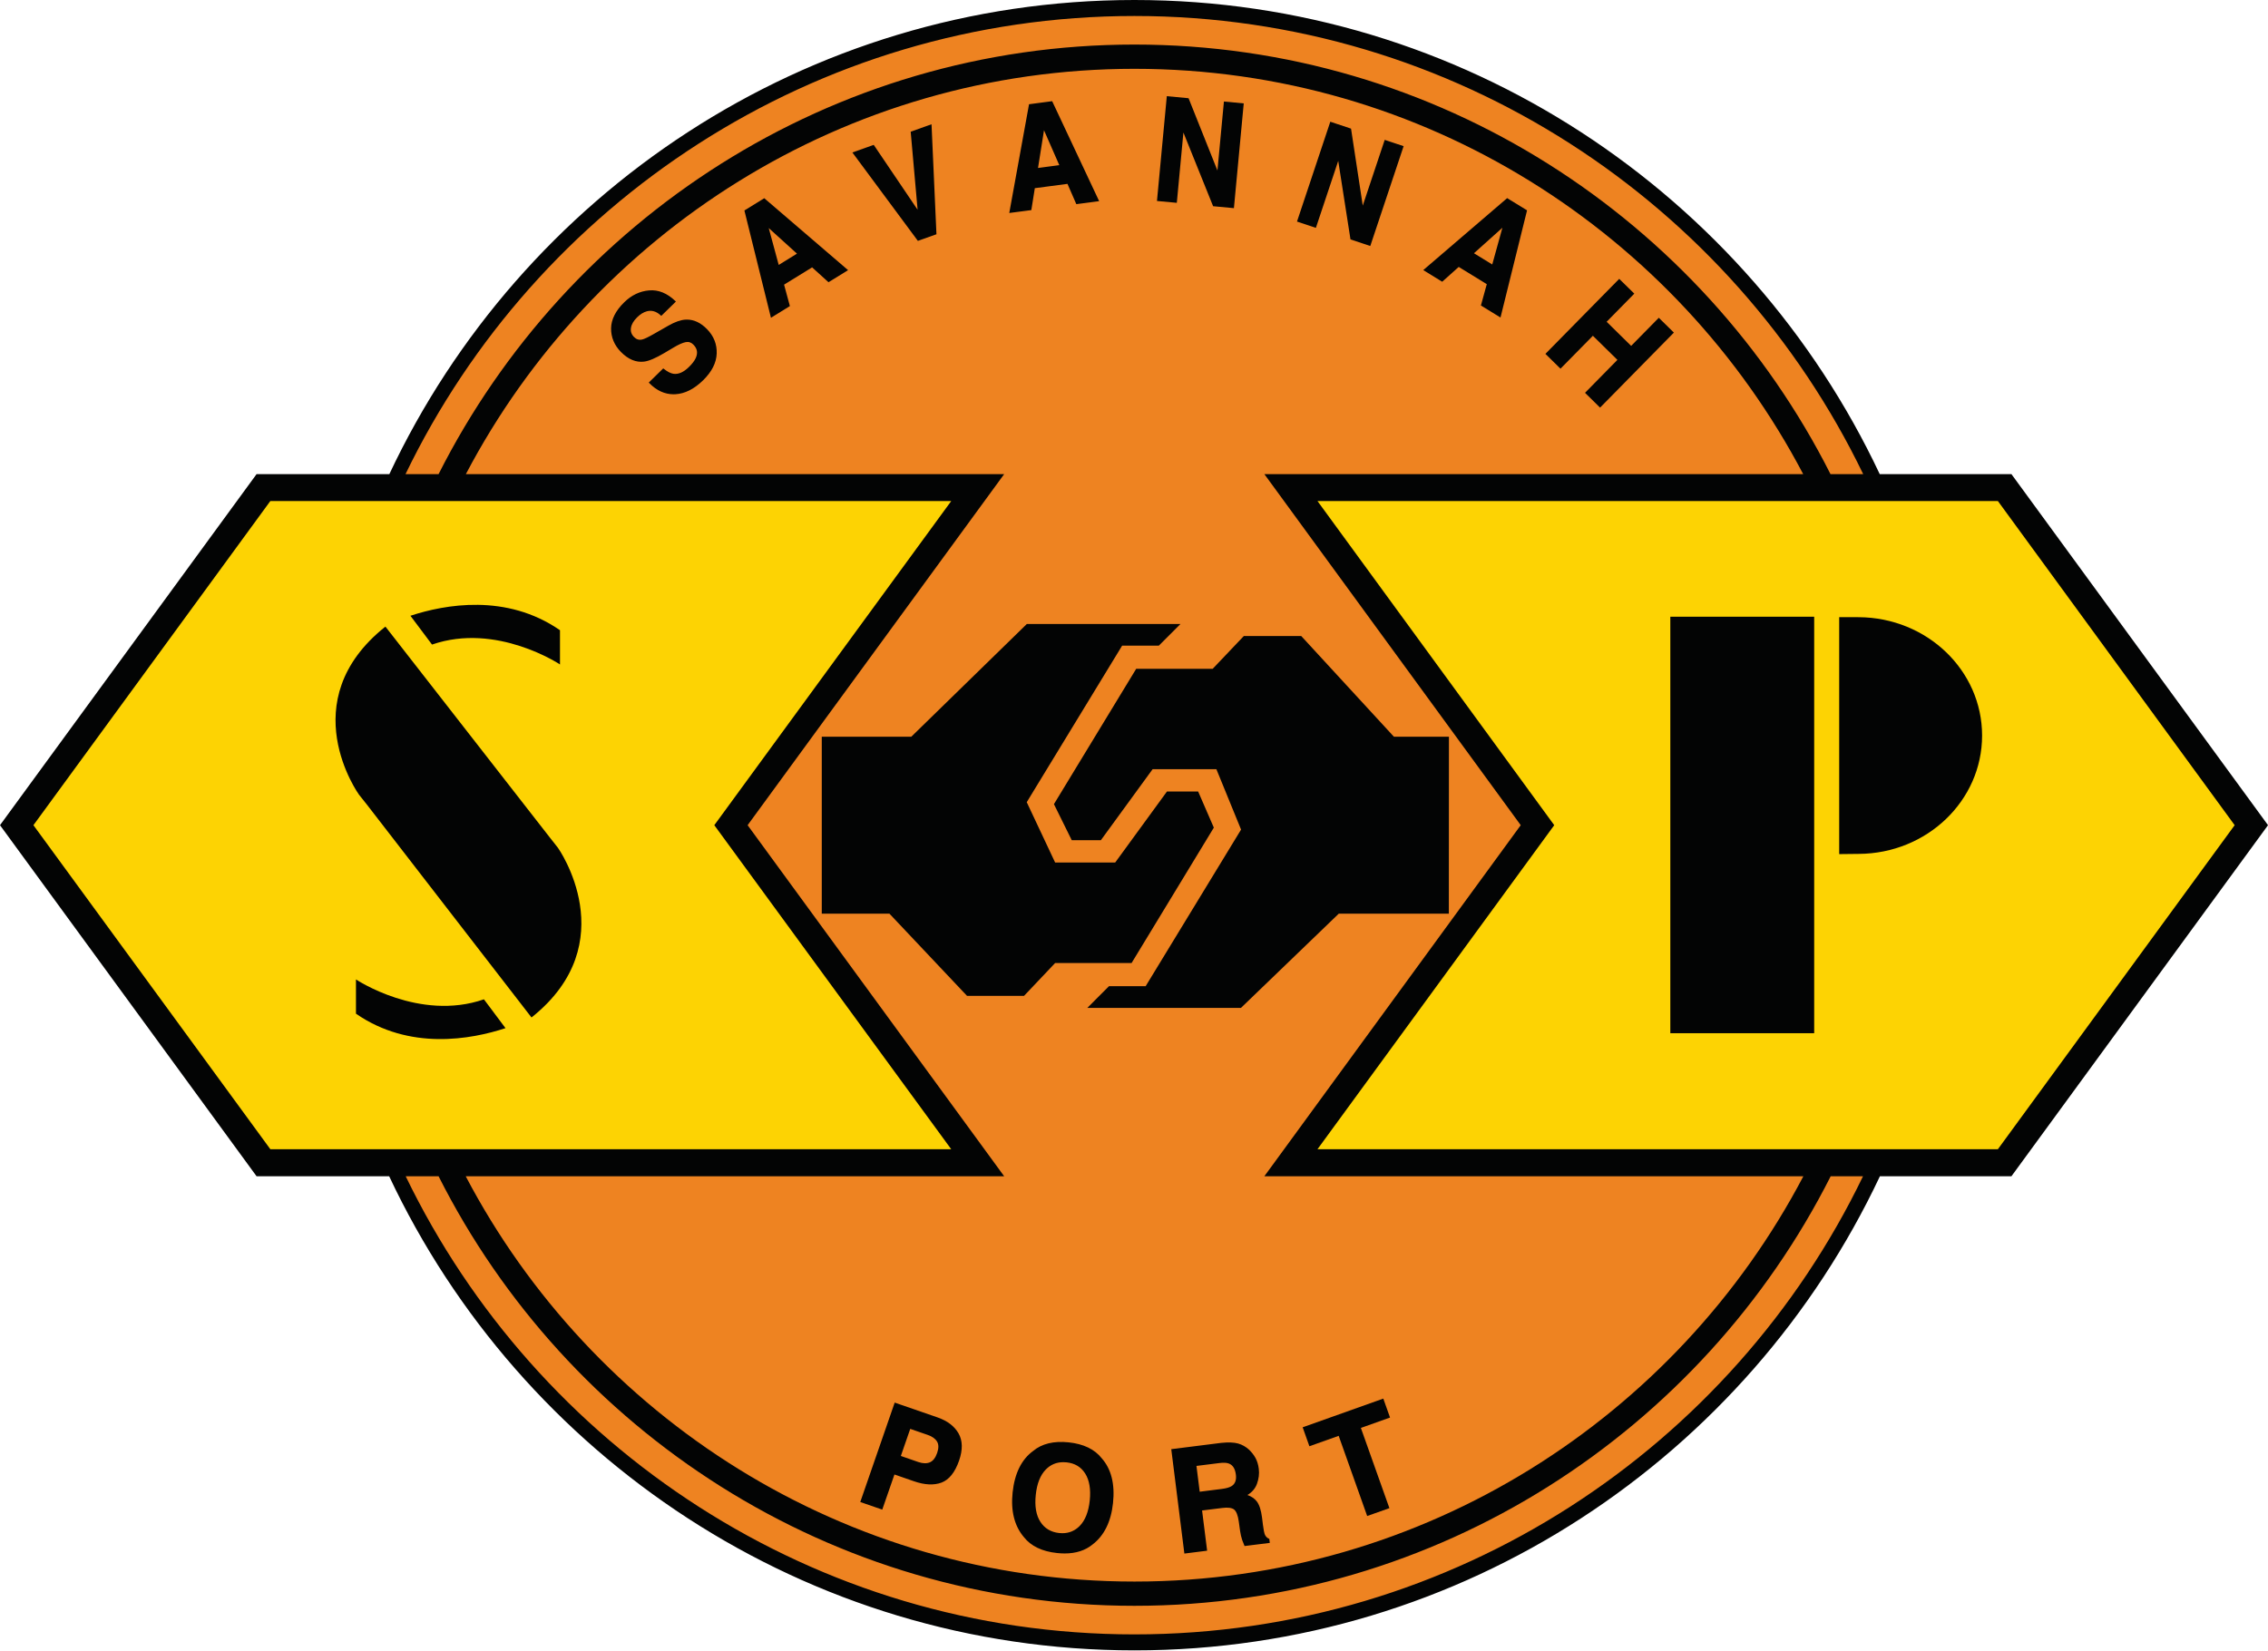 <?xml version="1.0" encoding="UTF-8" standalone="no"?>
<!DOCTYPE svg PUBLIC "-//W3C//DTD SVG 1.1//EN" "http://www.w3.org/Graphics/SVG/1.1/DTD/svg11.dtd">
<svg width="100%" height="100%" viewBox="0 0 526 383" version="1.1" xmlns="http://www.w3.org/2000/svg" xmlns:xlink="http://www.w3.org/1999/xlink" xml:space="preserve" xmlns:serif="http://www.serif.com/" style="fill-rule:evenodd;clip-rule:evenodd;stroke-linejoin:round;stroke-miterlimit:2;">
    <g transform="matrix(1,0,0,1,-1.725,-2.371)">
        <g transform="matrix(4.167,0,0,4.167,0,0)">
            <path d="M109.329,46.486C109.329,71.796 88.834,92.289 63.552,92.289C38.271,92.289 17.776,71.796 17.776,46.486C17.776,21.204 38.271,0.71 63.552,0.71C88.834,0.71 109.329,21.204 109.329,46.486Z" style="fill:rgb(238,131,33);fill-rule:nonzero;"/>
        </g>
        <g transform="matrix(4.167,0,0,4.167,0,0)">
            <path d="M42.024,46.499L56.303,26.959L26.343,26.959C33.383,13.559 47.423,4.399 63.553,4.399C79.694,4.399 93.734,13.559 100.774,26.959L70.784,26.959L85.053,46.499L70.784,66.04L100.784,66.04C93.744,79.439 79.704,88.599 63.553,88.599C47.414,88.599 33.374,79.439 26.334,66.04L56.303,66.04L42.024,46.499ZM63.553,91.54C45.723,91.54 30.284,81.12 22.994,66.04L24.824,66.04C31.973,80.21 46.654,89.949 63.553,89.949C80.463,89.949 95.144,80.21 102.304,66.04L104.104,66.04C96.824,81.12 81.383,91.54 63.553,91.54ZM63.553,1.459C81.394,1.459 96.834,11.889 104.114,26.959L102.294,26.959C95.133,12.789 80.463,3.049 63.553,3.049C46.654,3.049 31.984,12.789 24.824,26.959L22.984,26.959C30.263,11.889 45.713,1.459 63.553,1.459ZM112.364,26.959L105.034,26.959C97.694,11.38 81.864,0.569 63.553,0.569C45.244,0.569 29.414,11.38 22.084,26.959L14.694,26.959L0.414,46.499L14.694,66.04L22.074,66.04C29.404,81.62 45.244,92.429 63.553,92.429C81.864,92.429 97.704,81.62 105.044,66.04L112.364,66.04L126.645,46.499L112.364,26.959Z" style="fill:rgb(3,4,4);fill-rule:nonzero;"/>
        </g>
        <g transform="matrix(4.167,0,0,4.167,0,0)">
            <path d="M15.461,64.535L53.356,64.535L40.17,46.499L53.358,28.456L15.461,28.456L2.274,46.499L15.461,64.535Z" style="fill:rgb(253,211,3);fill-rule:nonzero;"/>
        </g>
        <g transform="matrix(4.167,0,0,4.167,0,0)">
            <path d="M124.788,46.499L111.609,28.456L73.74,28.456L86.918,46.499L73.741,64.535L111.61,64.535L124.788,46.499Z" style="fill:rgb(253,211,3);fill-rule:nonzero;"/>
        </g>
        <g transform="matrix(4.167,0,0,4.167,0,0)">
            <path d="M52.61,80.782C52.508,80.612 52.329,80.481 52.069,80.391L51.043,80.038L50.489,81.639L51.514,81.995C51.772,82.083 51.997,82.088 52.186,82.008C52.376,81.928 52.52,81.747 52.618,81.463C52.715,81.18 52.713,80.954 52.61,80.782ZM52.799,83.044C52.389,83.198 51.889,83.174 51.297,82.969L50.165,82.577L49.487,84.532L48.358,84.141L50.241,78.702L52.579,79.51C53.116,79.696 53.497,79.985 53.721,80.378C53.944,80.768 53.952,81.258 53.749,81.846C53.526,82.489 53.21,82.887 52.799,83.044Z" style="fill:rgb(3,4,4);fill-rule:nonzero;"/>
        </g>
        <g transform="matrix(4.167,0,0,4.167,0,0)">
            <path d="M50.552,81.608L51.531,81.948C51.776,82.03 51.99,82.036 52.167,81.963C52.342,81.888 52.478,81.714 52.571,81.447C52.664,81.176 52.663,80.966 52.567,80.807C52.471,80.648 52.298,80.523 52.052,80.438L51.075,80.101L50.552,81.608ZM51.895,82.115C51.773,82.115 51.639,82.09 51.498,82.042L50.425,81.671L51.012,79.974L52.085,80.344C52.354,80.437 52.544,80.576 52.653,80.756C52.763,80.939 52.767,81.183 52.665,81.48C52.563,81.775 52.409,81.968 52.206,82.054C52.111,82.094 52.006,82.115 51.895,82.115ZM48.421,84.11L49.456,84.468L50.133,82.513L51.314,82.922C51.888,83.121 52.383,83.147 52.782,82.997C53.175,82.846 53.485,82.454 53.702,81.83C53.899,81.257 53.891,80.777 53.678,80.402C53.46,80.022 53.085,79.738 52.562,79.557L50.272,78.765L48.421,84.11ZM49.518,84.595L48.294,84.172L50.21,78.638L52.595,79.463C53.141,79.652 53.535,79.951 53.764,80.353C53.993,80.754 54.003,81.261 53.795,81.863C53.57,82.516 53.24,82.929 52.817,83.09C52.395,83.248 51.88,83.224 51.281,83.016L50.196,82.64L49.518,84.595Z" style="fill:rgb(3,4,4);fill-rule:nonzero;"/>
        </g>
        <g transform="matrix(4.167,0,0,4.167,0,0)">
            <path d="M60.54,85.542C60.856,85.221 61.047,84.739 61.116,84.094C61.182,83.454 61.096,82.942 60.856,82.561C60.614,82.18 60.256,81.965 59.782,81.915C59.307,81.866 58.911,81.999 58.592,82.321C58.274,82.639 58.079,83.122 58.012,83.766C57.942,84.411 58.032,84.924 58.278,85.303C58.522,85.682 58.881,85.897 59.356,85.948C59.829,85.999 60.223,85.862 60.54,85.542ZM61.196,86.493C60.715,86.891 60.067,87.047 59.249,86.962C58.43,86.876 57.829,86.587 57.442,86.096C56.92,85.487 56.713,84.669 56.823,83.641C56.934,82.592 57.307,81.837 57.942,81.372C58.42,80.971 59.071,80.815 59.889,80.901C60.708,80.987 61.309,81.278 61.694,81.768C62.215,82.354 62.422,83.172 62.311,84.221C62.204,85.249 61.831,86.006 61.196,86.493Z" style="fill:rgb(3,4,4);fill-rule:nonzero;"/>
        </g>
        <g transform="matrix(4.167,0,0,4.167,0,0)">
            <path d="M59.595,81.955C59.211,81.955 58.895,82.087 58.627,82.356C58.317,82.667 58.127,83.143 58.062,83.771C57.994,84.401 58.08,84.907 58.32,85.276C58.554,85.64 58.905,85.849 59.361,85.898C59.423,85.905 59.485,85.908 59.543,85.908L59.544,85.908C59.918,85.908 60.241,85.773 60.504,85.506C60.81,85.197 61,84.719 61.066,84.089C61.131,83.462 61.046,82.957 60.814,82.588C60.579,82.217 60.239,82.014 59.777,81.964C59.715,81.958 59.654,81.955 59.595,81.955ZM59.544,86.008L59.543,86.008C59.481,86.008 59.417,86.005 59.351,85.998C58.863,85.945 58.488,85.721 58.236,85.331C57.983,84.942 57.891,84.414 57.962,83.76C58.03,83.109 58.23,82.613 58.557,82.286C58.882,81.956 59.301,81.813 59.787,81.865C60.275,81.918 60.649,82.142 60.898,82.535C61.143,82.922 61.233,83.449 61.166,84.099C61.096,84.754 60.898,85.251 60.575,85.577C60.293,85.863 59.946,86.008 59.544,86.008ZM59.47,80.928C58.86,80.928 58.356,81.09 57.974,81.41C57.351,81.866 56.982,82.618 56.873,83.646C56.765,84.654 56.969,85.467 57.48,86.064C57.858,86.544 58.455,86.828 59.253,86.912C60.053,86.994 60.696,86.842 61.164,86.455C61.788,85.977 62.156,85.224 62.261,84.216C62.371,83.187 62.168,82.375 61.657,81.801C61.279,81.32 60.683,81.035 59.884,80.951C59.742,80.936 59.602,80.928 59.47,80.928ZM59.668,87.035C59.533,87.035 59.389,87.027 59.244,87.011C58.417,86.924 57.796,86.627 57.403,86.128C56.875,85.51 56.663,84.672 56.773,83.636C56.885,82.578 57.269,81.802 57.913,81.332C58.394,80.927 59.065,80.762 59.894,80.851C60.721,80.938 61.34,81.236 61.733,81.737C62.261,82.331 62.473,83.169 62.361,84.226C62.252,85.263 61.871,86.039 61.226,86.533C60.825,86.865 60.3,87.035 59.668,87.035Z" style="fill:rgb(3,4,4);fill-rule:nonzero;"/>
        </g>
        <g transform="matrix(4.167,0,0,4.167,0,0)">
            <path d="M66.95,82.12L67.143,83.655L68.426,83.493C68.682,83.46 68.87,83.405 68.991,83.327C69.202,83.19 69.288,82.962 69.249,82.641C69.204,82.296 69.065,82.077 68.833,81.985C68.702,81.932 68.514,81.922 68.268,81.954L66.95,82.12ZM69.311,80.963C69.532,81.028 69.727,81.139 69.897,81.296C70.036,81.426 70.151,81.573 70.245,81.741C70.336,81.907 70.397,82.104 70.424,82.329C70.46,82.6 70.424,82.876 70.321,83.155C70.215,83.434 70.012,83.647 69.711,83.796C69.989,83.868 70.194,83.995 70.329,84.176C70.463,84.358 70.555,84.649 70.606,85.049L70.653,85.434C70.686,85.694 70.719,85.87 70.751,85.962C70.801,86.104 70.889,86.204 71.014,86.258L71.032,86.403L69.713,86.567C69.661,86.446 69.624,86.346 69.598,86.27C69.545,86.114 69.508,85.952 69.485,85.786L69.411,85.255C69.36,84.891 69.266,84.657 69.129,84.549C68.995,84.444 68.76,84.411 68.428,84.454L67.262,84.6L67.543,86.838L66.376,86.985L65.659,81.274L68.391,80.93C68.782,80.889 69.088,80.901 69.311,80.963Z" style="fill:rgb(3,4,4);fill-rule:nonzero;"/>
        </g>
        <g transform="matrix(4.167,0,0,4.167,0,0)">
            <path d="M67.005,82.163L67.186,83.599L68.42,83.443C68.668,83.411 68.85,83.358 68.963,83.285C69.159,83.158 69.236,82.95 69.199,82.647C69.156,82.318 69.031,82.117 68.814,82.032C68.693,81.983 68.512,81.972 68.274,82.004L67.005,82.163ZM67.1,83.711L67.093,83.661L66.894,82.077L66.944,82.07L68.262,81.904C68.52,81.872 68.712,81.881 68.851,81.939C69.1,82.037 69.251,82.271 69.298,82.634C69.339,82.974 69.246,83.221 69.018,83.369C68.89,83.451 68.699,83.507 68.433,83.543L67.1,83.711ZM65.714,81.317L66.418,86.929L67.488,86.796L67.207,84.557L67.256,84.55L68.422,84.404C68.764,84.362 69.012,84.395 69.161,84.51C69.309,84.627 69.407,84.868 69.46,85.248L69.535,85.779C69.558,85.945 69.595,86.105 69.646,86.255C69.672,86.335 69.706,86.422 69.745,86.512L70.976,86.359L70.968,86.292C70.844,86.23 70.755,86.125 70.704,85.978C70.67,85.88 70.636,85.7 70.603,85.44L70.556,85.055C70.506,84.665 70.417,84.379 70.289,84.207C70.161,84.035 69.962,83.913 69.699,83.844L69.569,83.81L69.689,83.751C69.981,83.607 70.172,83.406 70.274,83.137C70.375,82.866 70.409,82.596 70.375,82.336C70.348,82.118 70.29,81.925 70.201,81.765C70.111,81.603 70,81.462 69.863,81.332C69.699,81.181 69.508,81.073 69.297,81.011C69.082,80.952 68.778,80.94 68.396,80.98L65.714,81.317ZM66.333,87.041L66.326,86.991L65.603,81.231L65.653,81.224L68.385,80.88C68.782,80.84 69.096,80.852 69.325,80.916C69.551,80.981 69.755,81.097 69.931,81.258C70.076,81.396 70.193,81.546 70.289,81.716C70.383,81.888 70.446,82.092 70.474,82.323C70.51,82.599 70.474,82.885 70.368,83.172C70.271,83.427 70.094,83.632 69.841,83.782C70.07,83.861 70.248,83.983 70.369,84.146C70.509,84.336 70.603,84.63 70.656,85.044L70.703,85.428C70.743,85.742 70.777,85.882 70.797,85.945C70.844,86.076 70.921,86.164 71.035,86.213L71.06,86.224L71.087,86.447L71.038,86.453L69.682,86.622L69.668,86.587C69.621,86.48 69.582,86.379 69.55,86.286C69.499,86.131 69.46,85.965 69.435,85.793L69.361,85.261C69.313,84.914 69.224,84.687 69.098,84.588C68.974,84.492 68.743,84.463 68.435,84.504L67.318,84.643L67.599,86.881L67.549,86.888L66.333,87.041Z" style="fill:rgb(3,4,4);fill-rule:nonzero;"/>
        </g>
        <g transform="matrix(4.167,0,0,4.167,0,0)">
            <path d="M77.374,78.479L77.715,79.44L76.092,80.018L77.68,84.483L76.538,84.887L74.952,80.424L73.321,81.005L72.979,80.044L77.374,78.479Z" style="fill:rgb(3,4,4);fill-rule:nonzero;"/>
        </g>
        <g transform="matrix(4.167,0,0,4.167,0,0)">
            <path d="M74.982,80.361L76.568,84.824L77.617,84.453L76.029,79.988L77.652,79.41L77.343,78.543L73.043,80.074L73.351,80.941L74.982,80.361ZM76.507,84.951L74.921,80.488L73.291,81.068L72.916,80.013L72.962,79.997L77.404,78.416L77.779,79.47L76.156,80.048L77.744,84.513L76.507,84.951Z" style="fill:rgb(3,4,4);fill-rule:nonzero;"/>
        </g>
        <g transform="matrix(4.167,0,0,4.167,0,0)">
            <path d="M37.332,21.14C37.54,21.304 37.724,21.398 37.885,21.423C38.18,21.466 38.482,21.338 38.793,21.032C38.98,20.85 39.11,20.679 39.182,20.52C39.319,20.219 39.273,19.952 39.045,19.719C38.913,19.583 38.756,19.532 38.575,19.562C38.395,19.595 38.162,19.699 37.872,19.873L37.376,20.168C36.887,20.457 36.513,20.617 36.254,20.647C35.82,20.703 35.405,20.527 35.008,20.123C34.648,19.755 34.47,19.33 34.475,18.846C34.481,18.364 34.72,17.89 35.194,17.427C35.588,17.042 36.039,16.826 36.543,16.783C37.045,16.74 37.518,16.93 37.96,17.354L37.217,18.082C36.961,17.848 36.689,17.769 36.402,17.847C36.21,17.899 36.023,18.014 35.839,18.195C35.634,18.395 35.515,18.599 35.482,18.808C35.447,19.016 35.508,19.201 35.665,19.361C35.809,19.508 35.975,19.559 36.168,19.514C36.293,19.487 36.511,19.382 36.826,19.203L37.642,18.737C38.001,18.533 38.311,18.423 38.575,18.409C38.985,18.386 39.371,18.558 39.729,18.925C40.097,19.3 40.272,19.741 40.253,20.246C40.235,20.75 39.988,21.236 39.51,21.703C39.022,22.18 38.519,22.433 38.001,22.463C37.481,22.491 37.012,22.292 36.593,21.863L37.332,21.14Z" style="fill:rgb(3,4,4);fill-rule:nonzero;"/>
        </g>
        <g transform="matrix(4.167,0,0,4.167,0,0)">
            <path d="M36.665,21.863C37.037,22.23 37.453,22.415 37.904,22.415C37.935,22.415 37.966,22.414 37.998,22.413C38.502,22.384 38.999,22.133 39.475,21.667C39.941,21.213 40.185,20.734 40.204,20.244C40.221,19.755 40.049,19.323 39.693,18.961C39.367,18.626 39.015,18.457 38.646,18.457C38.623,18.457 38.6,18.458 38.578,18.459C38.323,18.473 38.017,18.581 37.667,18.78L36.85,19.246C36.527,19.431 36.306,19.535 36.178,19.563C35.972,19.612 35.786,19.555 35.628,19.396C35.46,19.224 35.395,19.023 35.433,18.8C35.467,18.582 35.592,18.366 35.804,18.159C35.993,17.974 36.189,17.853 36.389,17.799C36.677,17.722 36.958,17.794 37.215,18.013L37.888,17.355C37.47,16.968 37.02,16.792 36.546,16.833C36.057,16.874 35.614,17.087 35.229,17.463C34.767,17.914 34.531,18.38 34.525,18.847C34.52,19.315 34.695,19.732 35.044,20.088C35.429,20.48 35.836,20.654 36.248,20.597C36.499,20.568 36.87,20.409 37.35,20.125L37.846,19.83C38.144,19.651 38.379,19.547 38.566,19.513C38.77,19.481 38.938,19.538 39.082,19.685C39.324,19.932 39.374,20.22 39.228,20.541C39.153,20.705 39.019,20.882 38.829,21.067C38.508,21.382 38.189,21.521 37.878,21.473C37.717,21.447 37.535,21.358 37.335,21.207L36.665,21.863ZM37.904,22.515C37.411,22.515 36.958,22.307 36.557,21.898L36.523,21.862L37.328,21.074L37.363,21.101C37.562,21.258 37.74,21.35 37.893,21.374C38.172,21.415 38.461,21.288 38.758,20.996C38.94,20.819 39.067,20.652 39.136,20.5C39.265,20.216 39.224,19.973 39.009,19.755C38.889,19.629 38.748,19.58 38.583,19.611C38.413,19.643 38.181,19.745 37.897,19.916L37.401,20.211C36.902,20.506 36.528,20.665 36.26,20.697C35.816,20.753 35.379,20.572 34.972,20.158C34.604,19.782 34.42,19.341 34.425,18.846C34.431,18.351 34.678,17.861 35.159,17.392C35.561,16.998 36.025,16.777 36.539,16.733C37.054,16.687 37.543,16.886 37.995,17.318L38.033,17.354L37.218,18.151L37.183,18.119C36.941,17.897 36.684,17.823 36.415,17.896C36.232,17.945 36.05,18.058 35.875,18.231C35.678,18.422 35.563,18.619 35.532,18.816C35.499,19.009 35.554,19.176 35.701,19.326C35.833,19.461 35.979,19.506 36.156,19.465C36.273,19.44 36.49,19.337 36.801,19.159L37.618,18.693C37.981,18.486 38.302,18.374 38.572,18.359C38.596,18.358 38.622,18.357 38.646,18.357C39.043,18.357 39.419,18.536 39.765,18.89C40.141,19.274 40.323,19.731 40.303,20.248C40.285,20.764 40.029,21.265 39.545,21.738C39.05,22.222 38.532,22.483 38.003,22.512C37.97,22.514 37.937,22.515 37.904,22.515Z" style="fill:rgb(3,4,4);fill-rule:nonzero;"/>
        </g>
        <g transform="matrix(4.167,0,0,4.167,0,0)">
            <path d="M43.725,15.392L44.854,14.695L43.106,13.111L43.725,15.392ZM41.903,12.307L42.946,11.664L47.531,15.599L46.532,16.215L45.62,15.388L43.996,16.39L44.319,17.583L43.355,18.177L41.903,12.307Z" style="fill:rgb(3,4,4);fill-rule:nonzero;"/>
        </g>
        <g transform="matrix(4.167,0,0,4.167,0,0)">
            <path d="M43.199,13.263L43.755,15.315L44.771,14.687L43.199,13.263ZM43.695,15.47L43.013,12.959L44.937,14.703L43.695,15.47ZM41.96,12.331L43.387,18.099L44.261,17.56L43.938,16.367L43.969,16.348L45.626,15.326L45.653,15.351L46.538,16.153L47.446,15.592L42.941,11.725L41.96,12.331ZM43.323,18.256L43.306,18.19L41.845,12.284L41.877,12.265L42.951,11.602L47.616,15.606L47.557,15.642L46.526,16.278L46.499,16.253L45.614,15.451L44.053,16.413L44.377,17.606L44.345,17.625L43.323,18.256Z" style="fill:rgb(3,4,4);fill-rule:nonzero;"/>
        </g>
        <g transform="matrix(4.167,0,0,4.167,0,0)">
            <path d="M51.153,7.933L52.213,7.556L52.482,13.573L51.518,13.917L47.935,9.081L49.024,8.693L51.551,12.432L51.153,7.933Z" style="fill:rgb(3,4,4);fill-rule:nonzero;"/>
        </g>
        <g transform="matrix(4.167,0,0,4.167,0,0)">
            <path d="M48.015,9.105L51.537,13.857L52.43,13.538L52.167,7.626L51.207,7.967L51.618,12.62L51.51,12.46L49.004,8.753L48.015,9.105ZM51.5,13.976L51.478,13.946L47.855,9.056L49.043,8.633L49.065,8.665L51.485,12.244L51.1,7.899L52.26,7.486L52.263,7.554L52.534,13.608L52.499,13.62L51.5,13.976Z" style="fill:rgb(3,4,4);fill-rule:nonzero;"/>
        </g>
        <g transform="matrix(4.167,0,0,4.167,0,0)">
            <path d="M58.127,9.976L59.443,9.802L58.498,7.642L58.127,9.976ZM57.73,6.416L58.945,6.256L61.515,11.724L60.35,11.878L59.857,10.749L57.965,10.998L57.771,12.218L56.648,12.366L57.73,6.416Z" style="fill:rgb(3,4,4);fill-rule:nonzero;"/>
        </g>
        <g transform="matrix(4.167,0,0,4.167,0,0)">
            <path d="M58.52,7.819L58.187,9.918L59.371,9.761L58.52,7.819ZM58.068,10.035L58.078,9.968L58.475,7.466L59.515,9.843L58.068,10.035ZM57.773,6.461L56.71,12.307L57.727,12.173L57.921,10.953L59.887,10.694L59.903,10.729L60.381,11.823L61.441,11.684L58.916,6.31L57.773,6.461ZM56.586,12.424L56.599,12.357L57.687,6.371L58.974,6.201L58.99,6.234L61.589,11.765L61.522,11.774L60.319,11.932L60.304,11.898L59.826,10.803L58.009,11.043L57.815,12.263L56.586,12.424Z" style="fill:rgb(3,4,4);fill-rule:nonzero;"/>
        </g>
        <g transform="matrix(4.167,0,0,4.167,0,0)">
            <path d="M65.4,5.976L66.53,6.083L68.204,10.271L68.579,6.274L69.583,6.369L69.045,12.101L67.967,12.001L66.249,7.735L65.867,11.803L64.862,11.71L65.4,5.976Z" style="fill:rgb(3,4,4);fill-rule:nonzero;"/>
        </g>
        <g transform="matrix(4.167,0,0,4.167,0,0)">
            <path d="M68.002,11.954L69.001,12.047L69.528,6.414L68.624,6.329L68.234,10.482L66.495,6.13L65.445,6.031L64.917,11.665L65.822,11.749L66.218,7.526L66.294,7.716L68.002,11.954ZM69.09,12.155L67.932,12.047L67.921,12.019L66.279,7.944L65.912,11.858L64.807,11.755L64.812,11.705L65.355,5.922L66.565,6.036L66.577,6.064L68.173,10.06L68.534,6.219L69.637,6.324L69.632,6.374L69.09,12.155Z" style="fill:rgb(3,4,4);fill-rule:nonzero;"/>
        </g>
        <g transform="matrix(4.167,0,0,4.167,0,0)">
            <path d="M74.486,7.407L75.563,7.766L76.243,12.226L77.514,8.418L78.471,8.737L76.649,14.198L75.623,13.856L74.914,9.312L73.621,13.188L72.665,12.869L74.486,7.407Z" style="fill:rgb(3,4,4);fill-rule:nonzero;"/>
        </g>
        <g transform="matrix(4.167,0,0,4.167,0,0)">
            <path d="M75.668,13.818L76.618,14.135L78.408,8.769L77.545,8.481L76.224,12.439L75.518,7.804L74.517,7.47L72.728,12.837L73.589,13.125L74.931,9.101L74.963,9.304L75.668,13.818ZM76.68,14.261L75.578,13.894L75.573,13.864L74.896,9.523L73.652,13.252L73.605,13.235L72.601,12.901L72.617,12.853L74.455,7.343L74.502,7.36L75.608,7.729L75.613,7.759L76.261,12.014L77.483,8.354L77.53,8.37L78.535,8.705L78.519,8.753L76.68,14.261Z" style="fill:rgb(3,4,4);fill-rule:nonzero;"/>
        </g>
        <g transform="matrix(4.167,0,0,4.167,0,0)">
            <path d="M82.367,14.672L83.499,15.367L84.127,13.094L82.367,14.672ZM84.303,11.659L85.347,12.299L83.895,18.164L82.895,17.549L83.222,16.362L81.596,15.364L80.677,16.188L79.713,15.595L84.303,11.659Z" style="fill:rgb(3,4,4);fill-rule:nonzero;"/>
        </g>
        <g transform="matrix(4.167,0,0,4.167,0,0)">
            <path d="M82.45,14.665L83.468,15.29L84.033,13.245L82.45,14.665ZM83.529,15.444L82.284,14.68L84.22,12.943L83.529,15.444ZM82.954,17.526L83.863,18.085L85.29,12.323L84.308,11.72L79.798,15.588L80.671,16.126L81.59,15.302L81.623,15.321L83.281,16.339L83.27,16.375L82.954,17.526ZM83.927,18.242L82.836,17.572L82.847,17.536L83.164,16.385L81.602,15.426L80.683,16.25L80.651,16.231L79.628,15.602L79.681,15.557L84.298,11.597L85.405,12.276L83.927,18.242Z" style="fill:rgb(3,4,4);fill-rule:nonzero;"/>
        </g>
        <g transform="matrix(4.167,0,0,4.167,0,0)">
            <path d="M86.499,20.265L90.536,16.161L91.303,16.914L89.764,18.479L91.2,19.892L92.739,18.327L93.506,19.082L89.468,23.186L88.703,22.432L90.504,20.599L89.068,19.187L87.265,21.019L86.499,20.265Z" style="fill:rgb(3,4,4);fill-rule:nonzero;"/>
        </g>
        <g transform="matrix(4.167,0,0,4.167,0,0)">
            <path d="M88.773,22.432L89.467,23.115L93.436,19.082L92.74,18.398L91.201,19.963L91.165,19.928L89.694,18.48L89.728,18.444L91.233,16.914L90.537,16.232L86.569,20.265L87.264,20.948L89.067,19.116L89.103,19.151L90.575,20.599L90.541,20.634L88.773,22.432ZM89.469,23.257L89.433,23.222L88.632,22.433L88.667,22.397L90.434,20.6L89.069,19.258L87.266,21.09L86.428,20.266L86.462,20.23L90.535,16.09L91.374,16.913L91.339,16.949L89.835,18.479L91.199,19.821L92.738,18.256L93.577,19.081L93.542,19.117L89.469,23.257Z" style="fill:rgb(3,4,4);fill-rule:nonzero;"/>
        </g>
        <g transform="matrix(4.167,0,0,4.167,0,0)">
            <path d="M81.052,51.426L74.924,51.426L69.482,56.668L60.932,56.668L62.137,55.461L64.177,55.461L69.488,46.744L68.115,43.384L64.564,43.384L61.684,47.336L60.065,47.336L59.073,45.328L63.651,37.795L67.908,37.795L69.642,35.97L72.836,35.97L77.994,41.574L81.057,41.574L81.052,51.426Z" style="fill:rgb(3,4,4);fill-rule:nonzero;"/>
        </g>
        <g transform="matrix(4.167,0,0,4.167,0,0)">
            <path d="M46.151,41.574L51.135,41.574L57.565,35.3L66.116,35.3L64.91,36.507L62.868,36.507L57.559,45.219L59.139,48.576L62.483,48.576L65.363,44.625L67.099,44.625L67.972,46.635L63.394,54.172L59.139,54.172L57.407,56L54.237,56L49.919,51.426L46.151,51.426L46.151,41.574Z" style="fill:rgb(3,4,4);fill-rule:nonzero;"/>
        </g>
        <g transform="matrix(4.167,0,0,4.167,0,0)">
            <path d="M93.379,58.078L93.379,34.896L101.386,34.896L101.386,58.078L93.379,58.078Z" style="fill:rgb(3,4,4);fill-rule:nonzero;"/>
        </g>
        <g transform="matrix(4.167,0,0,4.167,0,0)">
            <path d="M110.731,41.51C110.731,37.884 107.663,34.945 103.87,34.922L102.778,34.921L102.778,48.109L103.87,48.097C107.663,48.076 110.731,45.135 110.731,41.51Z" style="fill:rgb(3,4,4);fill-rule:nonzero;"/>
        </g>
        <g transform="matrix(4.167,0,0,4.167,0,0)">
            <path d="M31.47,47.762L30.993,47.156L21.865,35.446C16.643,39.599 20.39,44.794 20.39,44.794L20.868,45.397L29.996,57.202C35.217,53.047 31.47,47.762 31.47,47.762Z" style="fill:rgb(3,4,4);fill-rule:nonzero;"/>
        </g>
        <g transform="matrix(4.167,0,0,4.167,0,0)">
            <path d="M23.257,34.843L24.459,36.446C28.053,35.198 31.581,37.553 31.581,37.553L31.581,35.647C28.598,33.583 25.174,34.213 23.257,34.843Z" style="fill:rgb(3,4,4);fill-rule:nonzero;"/>
        </g>
        <g transform="matrix(4.167,0,0,4.167,0,0)">
            <path d="M28.549,57.796L27.348,56.192C23.753,57.44 20.226,55.085 20.226,55.085L20.226,56.991C23.208,59.055 26.632,58.426 28.549,57.796Z" style="fill:rgb(3,4,4);fill-rule:nonzero;"/>
        </g>
    </g>
</svg>
